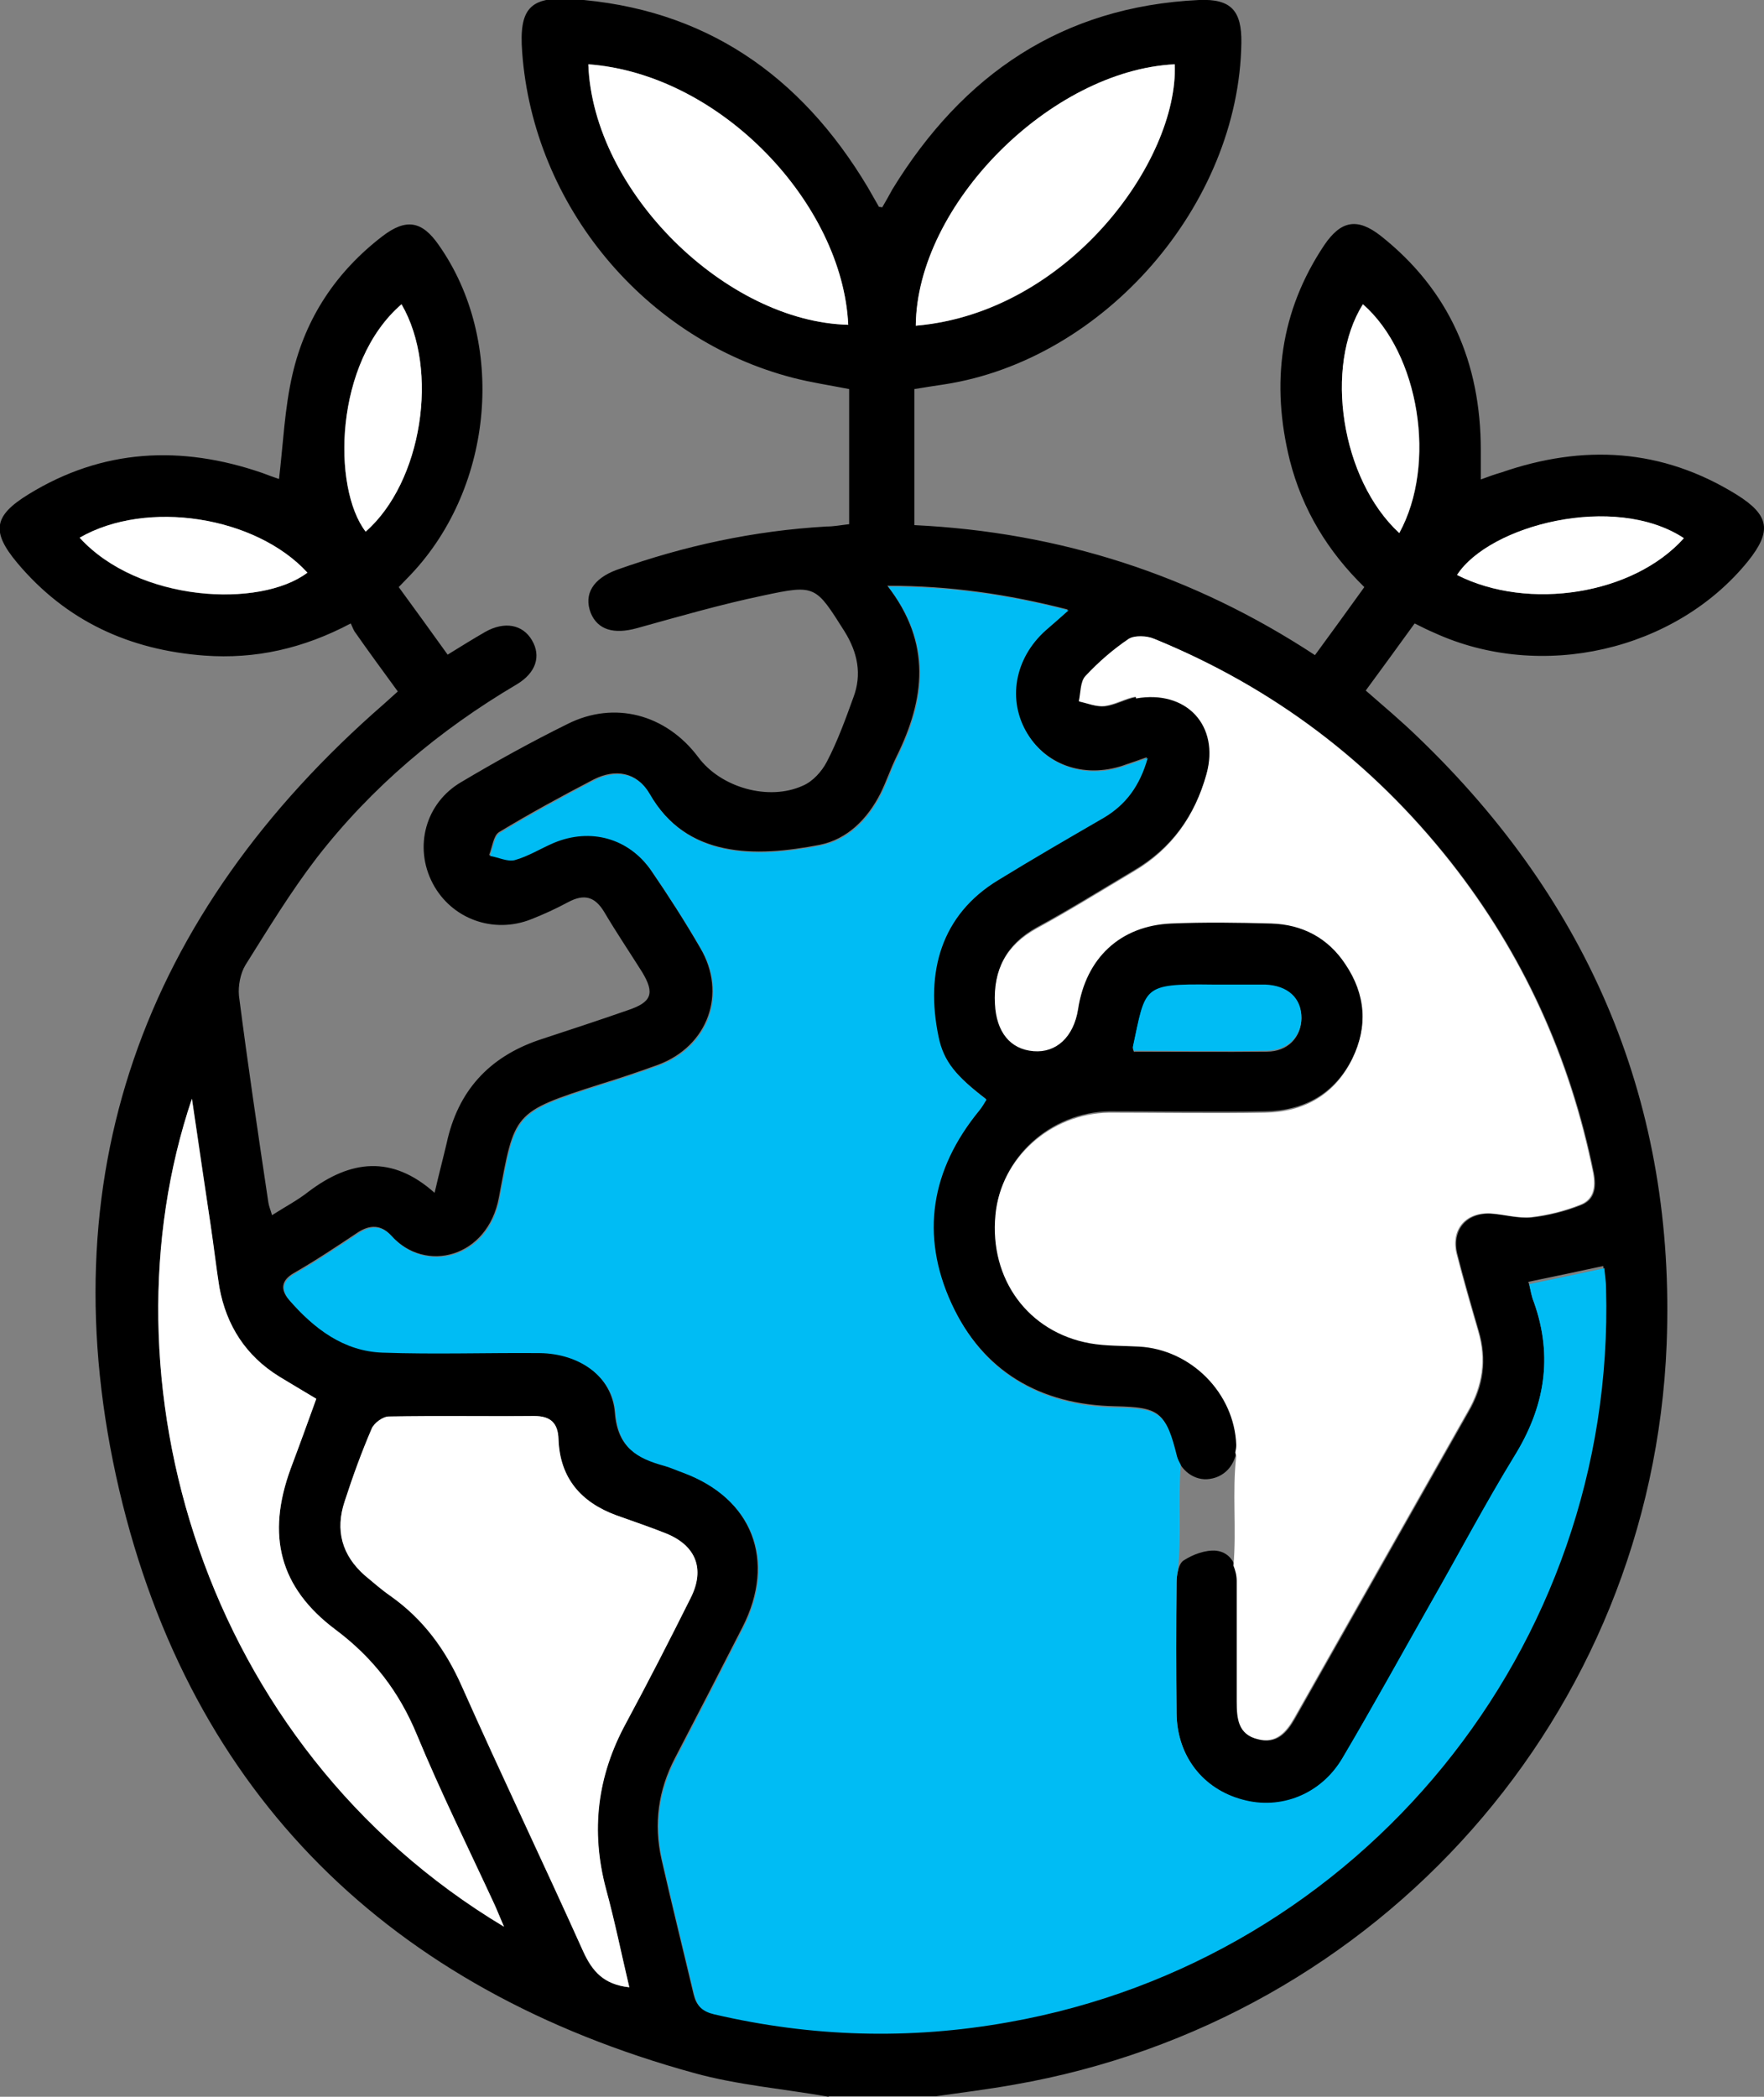 <?xml version="1.0" encoding="UTF-8"?>
<svg id="Layer_2" data-name="Layer 2" xmlns="http://www.w3.org/2000/svg" viewBox="0 0 37.87 45">
  <rect x="0" y="0" width="37.87" height="45" fill="#808080" stroke="none"/>
  <defs>
    <style>
      .cls-1 {
        fill: #000;
      }

      .cls-1, .cls-2, .cls-3 {
        stroke-width: 0px;
      }

      .cls-2 {
        fill: #00bcf4;
      }

      .cls-3 {
        fill: #fff;
      }
    </style>
  </defs>
  <g id="Layer_1-2" data-name="Layer 1">
    <g>
      <path class="cls-1" d="M17.79,45c-.96-.17-1.95-.25-2.89-.51-6.51-1.79-10.8-5.95-12.34-12.51-1.56-6.68.5-12.36,5.68-16.87.1-.09.19-.17.3-.27-.32-.44-.63-.86-.93-1.29-.03-.05-.05-.11-.08-.17-1.02.54-2.05.77-3.14.69-1.61-.12-2.97-.74-4.02-1.99-.56-.67-.51-1.01.24-1.47,1.59-.98,3.28-1.06,5.02-.46.13.05.27.1.36.13.09-.76.12-1.52.29-2.25.28-1.21.94-2.2,1.93-2.96.51-.39.85-.33,1.21.19,1.45,2.06,1.19,5.17-.59,7.06-.08.08-.16.17-.27.28.35.48.7.96,1.05,1.45.29-.18.55-.34.81-.49.41-.23.8-.16,1,.18.2.34.09.7-.33.95-1.66.98-3.11,2.2-4.29,3.72-.56.73-1.04,1.52-1.53,2.3-.11.18-.16.45-.14.66.19,1.48.41,2.96.63,4.43.01.08.05.17.08.28.28-.18.55-.32.79-.51.89-.67,1.78-.79,2.7.03.09-.39.18-.73.26-1.07.24-1.11.9-1.84,1.98-2.21.64-.21,1.28-.42,1.91-.64.51-.17.58-.36.31-.81-.27-.43-.56-.86-.82-1.3-.2-.33-.43-.39-.77-.21-.26.14-.52.26-.8.37-.81.32-1.71-.01-2.11-.77-.41-.78-.16-1.73.62-2.18.74-.44,1.5-.86,2.27-1.24,1.01-.51,2.12-.21,2.81.71.48.65,1.51.95,2.25.61.21-.09.4-.3.51-.51.23-.44.4-.91.57-1.38.19-.5.09-.97-.19-1.42-.62-.98-.62-1.01-1.74-.77-.91.19-1.81.45-2.71.7-.5.14-.85.04-1-.33-.15-.4.05-.73.56-.92,1.46-.52,2.95-.84,4.5-.93.16,0,.31-.03.49-.05v-2.9c-.41-.08-.81-.14-1.2-.24-3.19-.82-5.58-3.7-5.82-6.99-.07-.93.16-1.2,1.07-1.14,2.84.19,4.91,1.63,6.35,4.04.08.14.16.28.24.42,0,0,.03,0,.07.01.07-.12.15-.26.22-.39C20.67,1.6,22.8.14,25.74,0c.69-.03.92.23.91.92-.05,3.47-2.94,6.8-6.38,7.33-.2.03-.4.06-.64.1v2.92c3.12.15,5.98,1.07,8.6,2.79.36-.49.7-.96,1.06-1.46-.78-.76-1.33-1.66-1.6-2.72-.41-1.65-.21-3.2.74-4.62.36-.53.71-.59,1.21-.2,1.48,1.17,2.15,2.73,2.15,4.6,0,.19,0,.38,0,.63.16-.06.3-.11.44-.15,1.76-.61,3.45-.52,5.06.48.7.44.75.78.24,1.42-1.56,1.93-4.45,2.59-6.74,1.54-.12-.05-.24-.11-.42-.2-.34.47-.69.95-1.05,1.44.39.34.77.66,1.12,1,3.7,3.55,5.54,7.9,5.34,13.03-.32,7.95-6.15,14.52-14.01,15.89-.56.1-1.12.17-1.69.25h-2.29ZM32.83,27.57c.03.13.05.26.1.38.42,1.18.23,2.26-.42,3.31-.63,1.03-1.2,2.11-1.8,3.16-.63,1.11-1.24,2.22-1.89,3.32-.46.78-1.33,1.12-2.15.89-.85-.23-1.4-.94-1.41-1.85-.01-.94-.01-1.87,0-2.81,0-.17.04-.41.15-.48.2-.13.47-.23.7-.21.33.04.46.34.46.66,0,.86,0,1.73,0,2.59,0,.36.03.7.44.8.4.11.62-.14.8-.46,1.24-2.19,2.48-4.38,3.72-6.57.32-.55.4-1.12.22-1.73-.16-.55-.32-1.1-.46-1.65-.13-.52.19-.9.73-.87.29.02.59.11.87.08.35-.04.71-.13,1.04-.26.3-.11.35-.37.29-.69-.5-2.47-1.51-4.7-3.07-6.68-1.7-2.15-3.81-3.74-6.35-4.78-.16-.07-.42-.08-.55,0-.34.23-.65.5-.93.8-.11.12-.1.36-.14.54.18.04.37.12.55.1.23-.03.44-.16.67-.2,1.08-.19,1.8.58,1.51,1.63-.25.9-.75,1.61-1.57,2.09-.69.41-1.38.84-2.08,1.22-.65.36-.93.89-.89,1.62.03.59.32.97.83,1.01.49.04.86-.31.95-.89.17-1.11.91-1.8,2-1.85.72-.03,1.44-.02,2.15,0,.67.02,1.22.31,1.59.87.44.65.49,1.34.15,2.04-.38.77-1.04,1.14-1.88,1.15-1.11.02-2.23,0-3.34,0-1.27.02-2.33.99-2.44,2.2-.13,1.37.7,2.51,2.03,2.75.34.06.7.05,1.05.07,1.12.06,2.05,1,2.09,2.11.02.4-.22.71-.58.76-.32.05-.63-.18-.72-.51-.23-.93-.36-1.03-1.3-1.05-1.62-.03-2.86-.75-3.54-2.23-.68-1.48-.44-2.88.59-4.14.06-.07.11-.16.16-.23-.64-.49-.92-.81-1.03-1.35-.29-1.39.06-2.62,1.28-3.36.75-.46,1.51-.9,2.27-1.34.47-.28.77-.68.94-1.28-.19.07-.31.11-.43.15-.85.32-1.71.05-2.15-.67-.44-.72-.28-1.62.39-2.22.15-.13.3-.26.49-.43-1.29-.33-2.52-.51-3.87-.51.96,1.24.8,2.44.2,3.66-.13.26-.22.54-.35.8-.28.55-.71.98-1.3,1.1-1.39.27-2.87.29-3.67-1.11-.26-.45-.72-.53-1.19-.29-.69.36-1.37.73-2.03,1.13-.12.08-.14.32-.21.49.18.03.38.13.53.09.29-.08.56-.25.84-.37.79-.33,1.61-.1,2.1.6.37.54.73,1.1,1.06,1.67.58.98.17,2.11-.9,2.51-.41.15-.83.29-1.25.42-1.88.6-1.83.61-2.17,2.43-.24,1.29-1.58,1.64-2.32.81-.21-.23-.45-.23-.71-.06-.45.3-.9.6-1.37.87-.28.16-.29.36-.11.57.53.61,1.16,1.09,1.99,1.12,1.13.04,2.26,0,3.38.01.84.01,1.57.5,1.63,1.3.06.74.46.96,1.04,1.12.14.04.27.1.41.15,1.5.56,2.02,1.9,1.29,3.33-.48.94-.96,1.87-1.45,2.81-.36.69-.46,1.41-.29,2.17.22.97.46,1.93.69,2.9.06.24.17.35.42.41,2.1.49,4.2.55,6.32.17,7.57-1.34,13.04-8.05,12.83-15.74,0-.17-.03-.34-.04-.47-.56.12-1.07.23-1.61.34ZM13.51,42.65c-.17-.72-.32-1.42-.5-2.11-.34-1.25-.19-2.43.43-3.56.48-.89.94-1.79,1.39-2.69.31-.62.11-1.12-.53-1.38-.35-.14-.71-.26-1.07-.39-.76-.28-1.21-.8-1.24-1.63-.01-.35-.17-.5-.52-.5-1.04,0-2.08,0-3.12.01-.13,0-.32.14-.37.26-.22.51-.4,1.03-.58,1.56-.2.62-.06,1.15.43,1.59.18.15.36.3.55.44.7.5,1.18,1.15,1.53,1.93.85,1.91,1.76,3.8,2.61,5.7.19.43.44.71.99.77ZM10.82,41.35c-.1-.23-.15-.36-.21-.49-.56-1.21-1.15-2.4-1.66-3.63-.38-.92-.94-1.65-1.74-2.25-1.22-.91-1.49-2.03-.97-3.46.18-.5.37-1,.55-1.5-.3-.18-.55-.32-.8-.48-.71-.44-1.13-1.09-1.28-1.91-.08-.45-.13-.9-.19-1.35-.13-.87-.25-1.74-.4-2.7-2.02,5.98.19,13.87,6.7,17.77ZM12.63,1.38c.1,2.74,2.96,5.52,5.58,5.59-.12-2.59-2.73-5.38-5.58-5.59ZM19.66,6.99c3.26-.27,5.64-3.53,5.56-5.61-2.66.13-5.53,3.01-5.56,5.61ZM1.71,11.54c1.26,1.39,3.87,1.52,4.89.75-1.11-1.21-3.45-1.58-4.89-.75ZM36.15,11.55c-1.49-.98-4.18-.27-4.87.79,1.54.78,3.79.41,4.87-.79ZM30.04,11.44c.82-1.48.43-3.85-.78-4.91-.84,1.33-.47,3.76.78,4.91ZM8.62,6.53c-1.45,1.25-1.49,3.95-.77,4.88,1.21-1.06,1.59-3.47.77-4.88ZM24.35,22.57c.95,0,1.9.01,2.85,0,.45,0,.73-.31.74-.71,0-.42-.29-.7-.78-.71-.38-.01-.76,0-1.14,0-1.52-.02-1.42.05-1.7,1.34,0,.01,0,.03.03.1Z"/>
      <path class="cls-3" d="M24.39,14.99c1.08-.19,1.8.58,1.51,1.63-.25.9-.75,1.61-1.57,2.09-.69.41-1.38.84-2.08,1.22-.65.36-.93.89-.89,1.62.03.59.32.97.83,1.01.49.04.86-.31.95-.89.17-1.11.91-1.8,2-1.85.72-.03,1.44-.02,2.15,0,.67.02,1.22.31,1.59.87.44.65.49,1.34.15,2.04-.38.77-1.04,1.14-1.88,1.15-1.11.02-2.23,0-3.34,0-1.27.02-2.33.99-2.44,2.2-.13,1.37.7,2.51,2.03,2.75.34.06.7.05,1.05.07,1.12.06,2.05,1,2.09,2.11,0,.06-.01.11-.02.16,0,.03.02.05.02.08-.09.78.01,1.57-.06,2.35.04.1.07.21.07.33,0,.86,0,1.73,0,2.59,0,.36.03.7.44.8.4.11.62-.14.8-.46,1.24-2.19,2.48-4.38,3.72-6.57.32-.55.4-1.12.22-1.73-.16-.55-.32-1.1-.46-1.65-.13-.52.19-.9.73-.87.29.02.59.11.87.08.35-.04.71-.13,1.04-.26.3-.11.35-.37.29-.69-.5-2.47-1.51-4.7-3.07-6.68-1.7-2.15-3.81-3.74-6.35-4.78-.16-.07-.42-.08-.55,0-.34.23-.65.5-.93.8-.11.12-.1.36-.14.54.18.04.37.12.55.1.23-.03.44-.16.67-.2Z"/>
      <path class="cls-2" d="M34.44,27.22c-.56.12-1.07.23-1.61.34.03.13.05.26.1.38.42,1.18.23,2.26-.42,3.31-.63,1.03-1.2,2.11-1.8,3.16-.63,1.11-1.24,2.22-1.89,3.32-.46.78-1.33,1.12-2.15.89-.85-.23-1.4-.94-1.41-1.85-.01-.94-.01-1.87,0-2.81,0-.08.01-.17.03-.26.08-.75,0-1.51.06-2.26-.03-.06-.06-.11-.08-.18-.23-.93-.36-1.03-1.3-1.05-1.62-.03-2.86-.75-3.54-2.23-.68-1.48-.44-2.88.59-4.14.06-.07.11-.16.16-.24-.64-.49-.92-.81-1.03-1.35-.29-1.39.06-2.62,1.28-3.36.75-.46,1.51-.9,2.27-1.34.47-.28.77-.68.94-1.28-.19.07-.31.11-.43.15-.85.32-1.71.05-2.15-.67-.44-.72-.28-1.62.39-2.22.15-.13.3-.26.49-.43-1.29-.33-2.52-.51-3.87-.51.96,1.24.8,2.44.2,3.66-.13.26-.22.54-.35.8-.28.55-.71.98-1.3,1.1-1.39.27-2.87.29-3.67-1.11-.26-.45-.72-.53-1.19-.29-.69.36-1.37.73-2.03,1.13-.12.08-.14.32-.21.49.18.03.38.13.53.09.29-.08.56-.25.84-.37.79-.33,1.61-.1,2.1.6.37.54.73,1.1,1.06,1.67.58.98.17,2.11-.9,2.51-.41.15-.83.29-1.25.42-1.88.6-1.83.61-2.17,2.43-.24,1.29-1.58,1.64-2.32.81-.21-.23-.45-.23-.71-.06-.45.3-.9.6-1.37.87-.28.16-.29.36-.11.57.53.61,1.16,1.09,1.99,1.12,1.13.04,2.26,0,3.38.01.84.01,1.57.5,1.63,1.3.06.74.46.96,1.04,1.12.14.04.27.1.41.15,1.5.56,2.02,1.9,1.29,3.33-.48.94-.96,1.87-1.45,2.81-.36.69-.46,1.41-.29,2.17.22.97.46,1.93.69,2.9.06.24.17.35.42.41,2.1.49,4.2.55,6.32.17,7.57-1.34,13.04-8.05,12.83-15.74,0-.17-.03-.34-.04-.47Z"/>
      <path class="cls-3" d="M13.51,42.65c-.55-.06-.79-.34-.99-.77-.86-1.91-1.76-3.79-2.61-5.7-.35-.79-.83-1.44-1.53-1.93-.19-.13-.37-.29-.55-.44-.49-.43-.64-.97-.43-1.59.17-.53.36-1.05.58-1.56.05-.12.24-.26.37-.26,1.04-.02,2.08,0,3.12-.01.35,0,.51.15.52.5.03.83.48,1.35,1.24,1.63.36.13.72.25,1.07.39.64.26.84.76.53,1.38-.45.9-.91,1.8-1.39,2.69-.62,1.14-.76,2.31-.43,3.56.19.69.33,1.39.5,2.11Z"/>
      <path class="cls-3" d="M10.82,41.35c-6.51-3.9-8.72-11.79-6.7-17.77.14.97.27,1.84.4,2.7.07.45.12.9.19,1.35.15.82.57,1.47,1.28,1.91.25.15.5.3.8.48-.18.5-.36,1-.55,1.5-.52,1.42-.25,2.55.97,3.46.8.6,1.36,1.33,1.74,2.25.51,1.23,1.1,2.42,1.66,3.63.06.13.11.26.21.49Z"/>
      <path class="cls-3" d="M12.63,1.38c2.85.21,5.46,3,5.58,5.59-2.61-.06-5.48-2.85-5.58-5.59Z"/>
      <path class="cls-3" d="M19.66,6.99c.02-2.6,2.9-5.48,5.56-5.61.08,2.08-2.3,5.33-5.56,5.61Z"/>
      <path class="cls-3" d="M1.71,11.54c1.44-.83,3.78-.46,4.89.75-1.02.77-3.63.63-4.89-.75Z"/>
      <path class="cls-3" d="M36.15,11.55c-1.08,1.21-3.33,1.57-4.87.79.69-1.07,3.38-1.77,4.87-.79Z"/>
      <path class="cls-3" d="M30.04,11.44c-1.25-1.15-1.62-3.58-.78-4.91,1.21,1.06,1.59,3.43.78,4.91Z"/>
      <path class="cls-3" d="M8.62,6.53c.82,1.41.44,3.82-.77,4.88-.72-.94-.68-3.63.77-4.88Z"/>
      <path class="cls-2" d="M24.35,22.57c-.02-.07-.03-.09-.03-.1.28-1.29.18-1.36,1.7-1.34.38,0,.76,0,1.14,0,.49.02.78.29.78.71,0,.4-.28.7-.74.71-.95.02-1.9,0-2.85,0Z"/>
    </g>
  </g>
</svg>